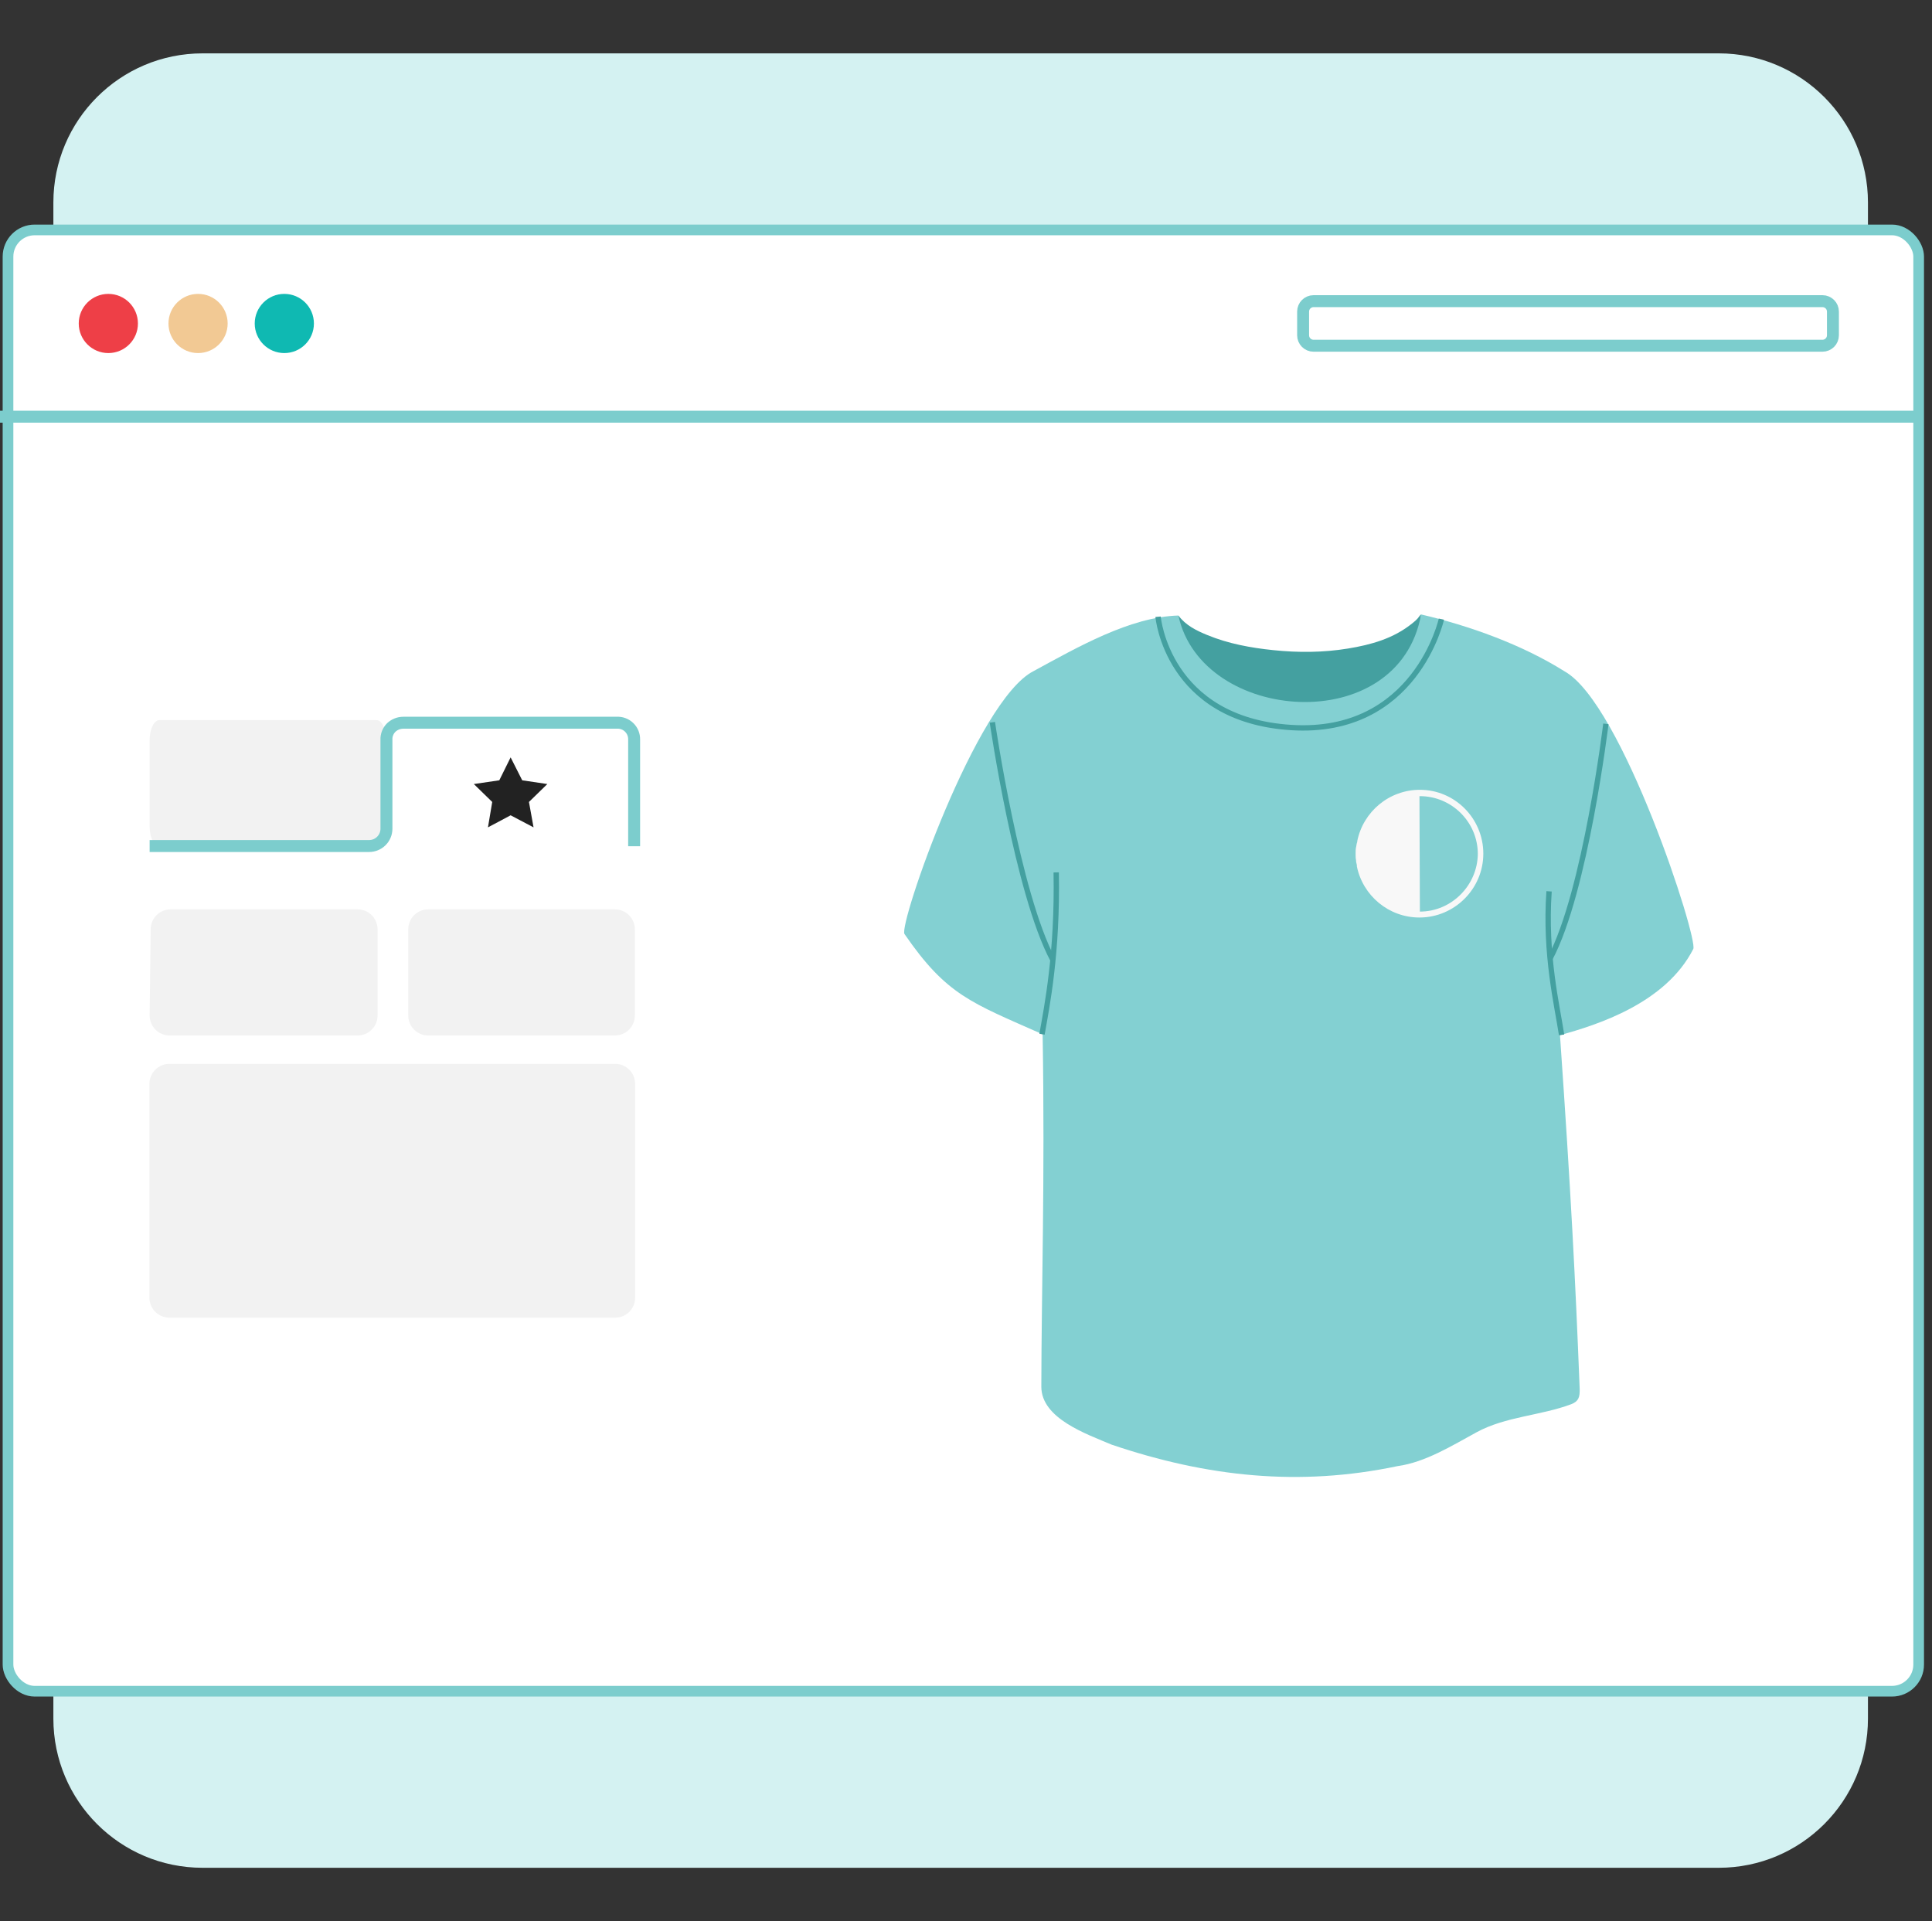 <svg width="181" height="180" viewBox="0 0 181 180" fill="none" xmlns="http://www.w3.org/2000/svg">
<rect x="0" y="0" width="181" height="180" fill="#333333" stroke="none"/>
<path d="M161.023 5H18.977C11.258 5 5 11.258 5 18.977V161.023C5 168.742 11.258 175 18.977 175H161.023C168.742 175 175 168.742 175 161.023V18.977C175 11.258 168.742 5 161.023 5Z" fill="#D4F2F2"/>
<rect x="0.75" y="21.542" width="179" height="136.916" rx="2.5" fill="white" stroke="#7CCDCD"/>
<path d="M10.149 33.081C11.681 33.081 12.922 31.84 12.922 30.309C12.922 28.777 11.681 27.536 10.149 27.536C8.618 27.536 7.377 28.777 7.377 30.309C7.377 31.84 8.618 33.081 10.149 33.081Z" fill="#EE3F47"/>
<path d="M26.637 33.081C28.168 33.081 29.409 31.84 29.409 30.309C29.409 28.777 28.168 27.536 26.637 27.536C25.106 27.536 23.864 28.777 23.864 30.309C23.864 31.84 25.106 33.081 26.637 33.081Z" fill="#0FB9B2"/>
<path d="M18.556 33.081C20.087 33.081 21.328 31.84 21.328 30.309C21.328 28.777 20.087 27.536 18.556 27.536C17.024 27.536 15.783 28.777 15.783 30.309C15.783 31.84 17.024 33.081 18.556 33.081Z" fill="#F2C994"/>
<path d="M170.739 28.216H123.062C122.521 28.216 122.082 28.655 122.082 29.196V31.413C122.082 31.954 122.521 32.393 123.062 32.393H170.739C171.28 32.393 171.719 31.954 171.719 31.413V29.196C171.719 28.655 171.28 28.216 170.739 28.216Z" stroke="#7CCDCD" stroke-width="1.119" stroke-miterlimit="10"/>
<path d="M0 39.042L180 39.042" stroke="#7CCDCD" stroke-width="1.119" stroke-miterlimit="10"/>
<path d="M14.923 67.472H35.274C35.78 67.472 36.185 68.302 36.185 69.345V77.419C36.185 78.443 35.78 79.293 35.274 79.293H14.923C14.424 79.293 14.018 78.462 14.018 77.419V69.332C14.018 68.302 14.448 67.472 14.923 67.472ZM15.972 85.2H33.5C33.997 85.2 34.474 85.397 34.825 85.748C35.176 86.1 35.374 86.576 35.374 87.073V95.147C35.374 95.644 35.176 96.121 34.825 96.472C34.474 96.823 33.997 97.02 33.5 97.02H15.891C15.394 97.02 14.918 96.823 14.566 96.472C14.215 96.121 14.018 95.644 14.018 95.147L14.117 87.073C14.117 86.579 14.312 86.106 14.659 85.755C15.007 85.404 15.479 85.205 15.972 85.2ZM40.12 85.2H57.604C58.101 85.2 58.577 85.397 58.929 85.748C59.28 86.1 59.477 86.576 59.477 87.073V95.147C59.477 95.644 59.28 96.121 58.929 96.472C58.577 96.823 58.101 97.02 57.604 97.02H40.12C39.623 97.02 39.146 96.823 38.795 96.472C38.444 96.121 38.246 95.644 38.246 95.147V87.073C38.246 86.576 38.444 86.1 38.795 85.748C39.146 85.397 39.623 85.2 40.12 85.2Z" fill="#F2F2F2"/>
<path d="M59.409 79.286V69.295C59.414 69.081 59.375 68.868 59.294 68.669C59.212 68.471 59.091 68.291 58.936 68.143C58.782 67.994 58.598 67.879 58.396 67.806C58.195 67.732 57.98 67.701 57.766 67.715H37.784C37.364 67.716 36.96 67.877 36.654 68.165C36.502 68.315 36.384 68.496 36.307 68.695C36.229 68.894 36.194 69.107 36.204 69.32V77.669C36.198 78.096 36.023 78.504 35.718 78.803C35.413 79.102 35.002 79.269 34.574 79.267H14.018" stroke="#7CCDCD" stroke-width="1.119" stroke-miterlimit="10"/>
<path d="M15.873 123.46H57.63C58.127 123.46 58.603 123.263 58.955 122.911C59.306 122.56 59.503 122.083 59.503 121.587V101.548C59.503 101.051 59.306 100.575 58.955 100.224C58.603 99.872 58.127 99.675 57.63 99.675H15.873C15.377 99.675 14.9 99.872 14.549 100.224C14.197 100.575 14 101.051 14 101.548V121.605C14.005 122.099 14.204 122.571 14.555 122.918C14.906 123.265 15.38 123.46 15.873 123.46Z" fill="#F2F2F2"/>
<path d="M46.776 73.11L44.391 73.46L46.114 75.139L45.715 77.519L47.838 76.388L49.986 77.519L49.555 75.139L51.278 73.46L48.924 73.11L47.838 70.962L46.776 73.11Z" fill="#222222"/>
<path d="M121.577 66.924C128.686 67.258 132.955 61.971 133.136 57.569C133.073 57.611 133.012 57.672 132.955 57.761C132.793 58.008 132.548 58.21 132.313 58.4C130.552 59.827 128.455 60.41 126.276 60.766C123.958 61.145 121.625 61.156 119.294 60.915C117.177 60.697 115.091 60.316 113.11 59.502C112.083 59.08 111.09 58.598 110.4 57.671C110.4 60.915 114.233 66.581 121.577 66.924Z" fill="#44A0A0"/>
<path d="M146.578 62.902C142.572 60.383 137.669 58.634 133.136 57.569C131.041 69.199 112.564 67.77 110.399 57.671C105.858 57.8 100.913 60.664 96.853 62.866C91.452 65.573 84.163 86.676 84.737 87.51C88.694 93.262 90.979 93.935 97.68 96.91C97.904 110.783 97.569 120.824 97.557 129.92C97.553 132.913 101.817 134.367 104.154 135.359C113.104 138.383 121.733 139.303 130.933 137.366C133.544 137.007 136.064 135.428 138.34 134.191C141.063 132.711 144.346 132.638 147.197 131.568C147.879 131.302 148.025 130.927 147.991 130.073C147.58 119.715 147.18 111.843 146.147 96.988C149.626 96.029 156.039 94.012 158.635 88.914C159.112 87.978 151.981 65.9 146.578 62.903V62.902Z" fill="#83D0D2"/>
<path d="M108.494 57.785C108.494 57.785 109.338 67.44 120.981 68.167C132.625 68.894 135.037 58.011 135.037 58.011" stroke="#44A0A0" stroke-width="0.5" stroke-miterlimit="10"/>
<path d="M150.447 67.819C150.447 67.819 148.536 83.572 145.219 89.799" stroke="#44A0A0" stroke-width="0.5" stroke-miterlimit="10"/>
<path d="M146.298 96.964C145.89 94.251 144.71 89.443 145.125 83.512" stroke="#44A0A0" stroke-width="0.5" stroke-miterlimit="10"/>
<path d="M92.971 67.675C92.971 67.675 95.312 83.713 98.642 89.939" stroke="#44A0A0" stroke-width="0.5" stroke-miterlimit="10"/>
<path d="M97.621 96.899C98.075 94.328 99.092 89.319 98.951 81.739" stroke="#44A0A0" stroke-width="0.5" stroke-miterlimit="10"/>
<path d="M133.022 74C130.129 74 127.712 76.061 127.157 78.795C127.157 78.874 127.157 78.914 127.118 78.993C127.079 79.112 127.079 79.27 127.039 79.389C127 79.587 127 79.785 127 79.983V80.022C127 80.22 127 80.418 127.039 80.577C127.039 80.736 127.079 80.894 127.118 81.052V81.171C127.673 83.905 130.09 85.966 132.982 85.966C136.271 85.966 138.965 83.272 138.965 79.983C138.965 76.695 136.311 74 133.022 74ZM133.022 85.411C133.01 85.411 133.01 85.411 133.022 85.411L132.982 74.594H133.022C135.993 74.594 138.45 77.011 138.45 80.022C138.41 82.954 135.993 85.411 133.022 85.411Z" fill="#F8F8F8"/>
</svg>
